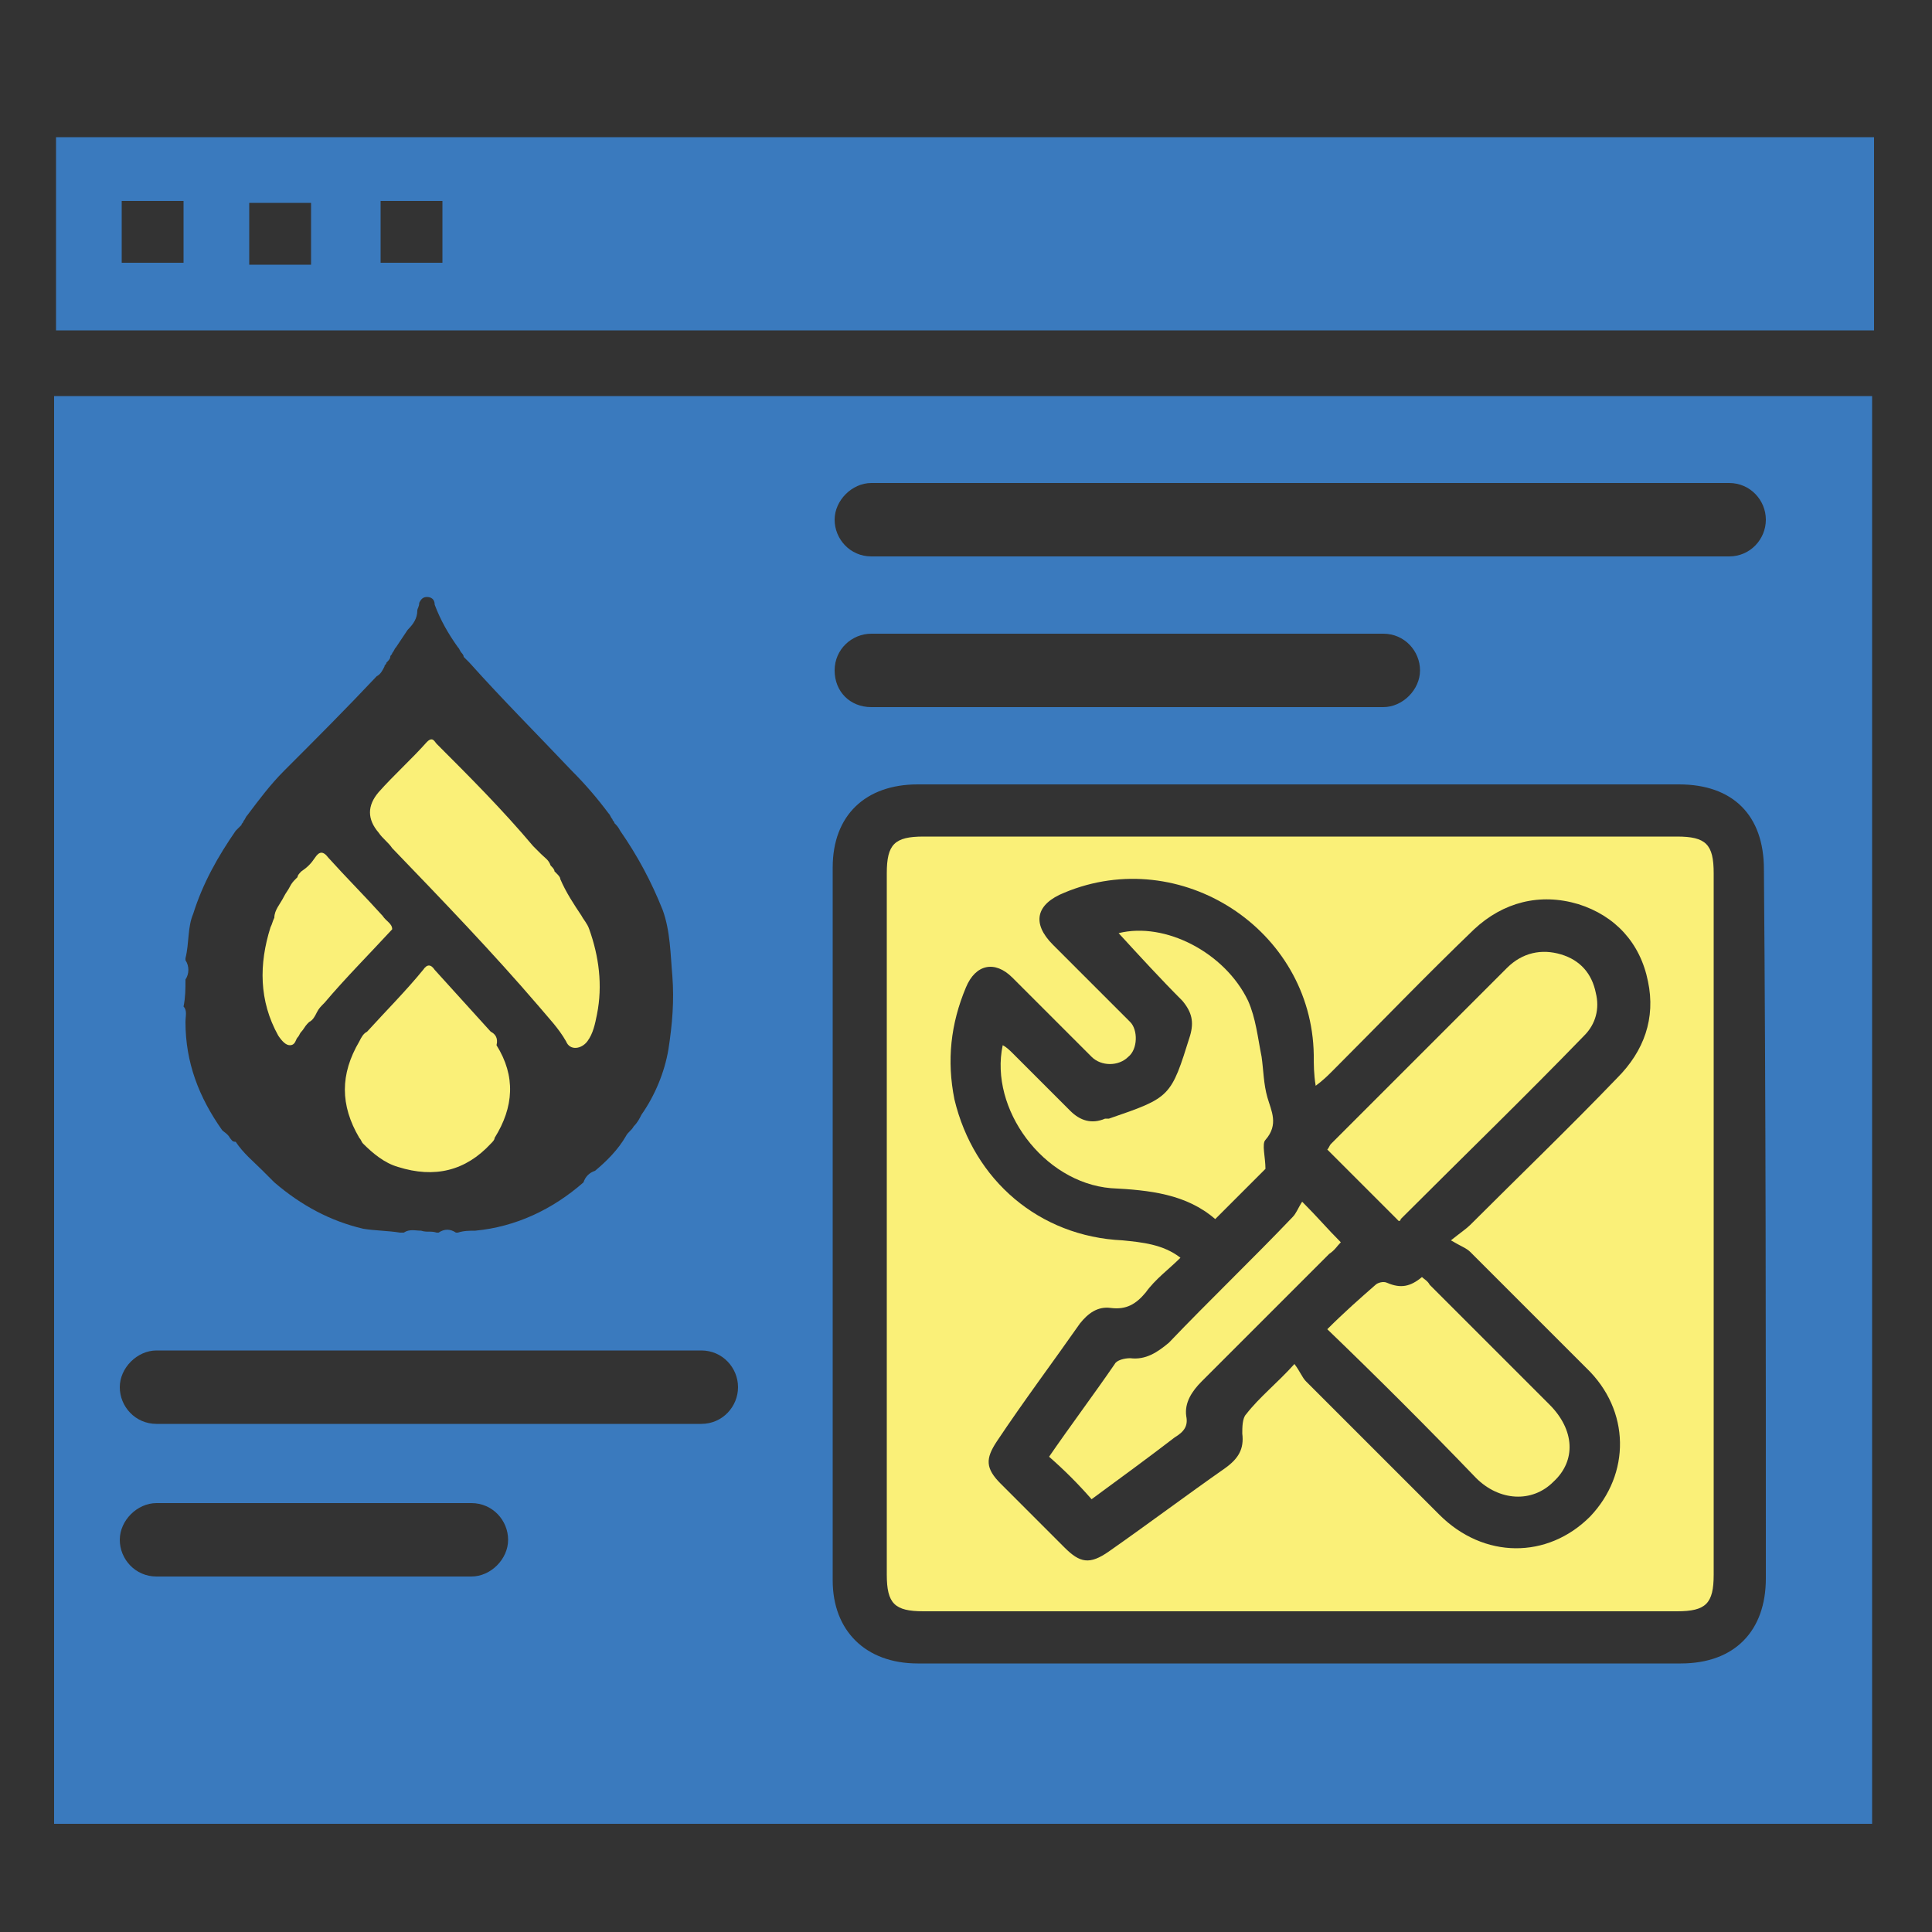 <?xml version="1.0" encoding="utf-8"?>
<!-- Generator: Adobe Illustrator 26.0.1, SVG Export Plug-In . SVG Version: 6.00 Build 0)  -->
<svg version="1.1" id="Layer_1" xmlns="http://www.w3.org/2000/svg" xmlns:xlink="http://www.w3.org/1999/xlink" x="0px" y="0px"
	 viewBox="0 0 100 100" style="enable-background:new 0 0 100 100;" xml:space="preserve">
<rect x="0" y="0" width="100" height="100" fill="#333333" stroke="none"/>
<style type="text/css">
	.st0{display:none;}
	.st1{display:inline;fill:#FAF078;}
	.st2{display:inline;}
	.st3{fill:#3A7ABE;}
	.st4{fill:#FAF078;}
	.st5{display:inline;fill:#3A7ABE;}
</style>
<g class="st0">
	<rect x="66.8" y="58.3" transform="matrix(0.672 0.741 -0.741 0.672 74.059 -29.447)" class="st1" width="6.9" height="21"/>
	<polygon class="st1" points="80.4,73.9 75.3,68.2 90.8,54.2 97,61.7 	"/>
	<g class="st2">
		<path class="st3" d="M51.2,98.4c-0.6-0.6-0.8-1.2-0.8-2.1c0-14.6,0-29.2,0-43.8c0-1.7,0.3-2.1,2.1-2.1c14.6,0,29.2,0,43.8,0
			c0.8,0,1.5,0.1,2.1,0.8c0,15.7,0,31.4,0,47.2C82.7,98.4,67,98.4,51.2,98.4z M66,93.3c1.6,0,3,0,4.5,0c0.2,0,0.6,0.3,0.7,0.5
			c0.3,0.7,0.8,1.1,1.6,1.1c0.8,0,1.3-0.4,1.7-1.1c0.1-0.2,0.5-0.5,0.8-0.5c1.2-0.1,2.4,0,3.6,0c0.5,0,0.7,0.1,1,0.6
			c0.3,0.5,0.9,0.9,1.5,1.1c0.7,0.2,1.4-0.3,1.6-1c0.2-0.5,0.5-0.6,1-0.6c1.2,0,2.4,0,3.6,0c0.5,0,0.8,0.1,0.9,0.6
			c0.2,0.7,0.9,1.2,1.6,1c0.6-0.1,1.2-0.6,1.5-1.1c0.3-0.5,0.5-0.6,1-0.6c0.3,0,0.6,0,0.8,0c1.1-0.1,1.8-0.8,1.8-1.7
			c0-1-0.7-1.7-1.8-1.8c-0.5,0-1,0-1.6,0c0-0.5,0-0.9,0-1.3c0-5.6,0-11.2,0-16.7c0-0.3,0-0.7,0-1c-0.1-1-0.9-1.5-1.8-1.4
			c-1,0.1-1.5,0.8-1.5,2.1c0,5.7,0,11.5,0,17.2c0,0.4,0,0.7,0,1.1c-1.7,0-3.4,0-5.1,0c0-0.4,0-0.7,0-1.1c0-4,0-7.9,0-11.9
			c0-0.4,0-0.8-0.1-1.2c-0.2-0.8-0.8-1.2-1.6-1.2c-0.8,0-1.4,0.5-1.6,1.3c-0.1,0.4-0.1,0.7-0.1,1.1c0,3.9,0,7.9,0,11.8
			c0,0.4,0,0.7,0,1.1c-1.8,0-3.4,0-5.1,0c0-0.4,0-0.7,0-1.1c0-4.3,0-8.7,0-13c0-0.4,0-0.9,0-1.3c-0.1-1-0.8-1.6-1.7-1.6
			c-0.9,0-1.6,0.7-1.7,1.6c0,0.3,0,0.6,0,0.8c0,4.5,0,9,0,13.5c0,0.3,0,0.7,0,1c-1.8,0-3.4,0-5.2,0c0-2.8,0-5.5,0-8.2
			c0-1.2-0.6-1.9-1.7-2c-1,0-1.7,0.8-1.7,2c0,2.4,0,4.8,0,7.2c0,0.3,0,0.7,0,1c-1.2,0-2.3,0-3.4,0c0-0.4,0-0.8,0-1.2
			c0-9.5,0-19.1,0-28.6c0-0.3,0-0.6,0-0.9c-0.1-1-0.8-1.6-1.7-1.6c-0.9,0-1.6,0.6-1.7,1.6c0,0.6,0,1.1,0,1.7c-1,0.2-1.7,0.7-1.7,1.7
			c-0.1,1.1,0.7,1.6,1.7,1.9c0,1.5,0,3,0,4.4c0,0.2-0.2,0.6-0.5,0.6c-0.8,0.3-1.2,0.8-1.2,1.6c0,0.8,0.4,1.3,1.1,1.7
			c0.2,0.1,0.5,0.5,0.5,0.8c0.1,1.2,0.1,2.5,0,3.7c0,0.3-0.3,0.7-0.5,0.8c-0.7,0.3-1.1,0.8-1.1,1.6c0,0.8,0.4,1.3,1.1,1.7
			c0.2,0.1,0.5,0.4,0.5,0.6c0,1.5,0,3,0,4.6c-1,0.2-1.7,0.7-1.7,1.7c0,0.9,0.5,1.5,1.4,1.7c0.1,0,0.3,0.3,0.3,0.5
			c0.6,2.2,1.6,3,3.9,3c0.9,0,1.9,0,2.8,0c0.2,1,0.8,1.7,1.9,1.7C65.2,94.9,65.7,94.3,66,93.3z M89.9,63.2c0.1,0.1,0.2,0.2,0.3,0.2
			c0.5,0.7,1.2,0.9,2,0.7c0.9-0.3,1.2-1,1.2-1.8c0-1,0-2.1,0-3.1c0-1-0.6-1.7-1.4-1.8c-1.3-0.1-2.6-0.1-3.9,0
			c-1.3,0.1-1.9,1.6-1.1,2.7c0.2,0.2,0.4,0.4,0.5,0.5c-2.1,2.1-4.2,4.2-6.4,6.4c-0.6-0.6-1.2-1.3-1.9-1.9c-0.7-0.7-1.3-1.3-2-2
			c-1.3-1.2-3.1-1.3-4.3-0.1c-3.3,3.4-6.6,6.8-9.8,10.3c-0.5,0.5-0.6,1.2-0.3,1.9c0.6,1.2,1.9,1.3,3,0.2c2.9-3,5.7-6,8.6-9
			c0.2-0.2,0.4-0.4,0.7-0.7c1.1,1.1,2.2,2.1,3.1,3.2c2,2.3,4,2.3,6.1,0C86,66.9,88,65.1,89.9,63.2z"/>
		<path class="st3" d="M73.3,2.6c0.9,0.6,1.2,1.3,1.1,2.4c-0.1,2.3,0,4.6,0,6.9c0,0.3,0,0.6,0,1c-21.6,0-43.2,0-64.9,0
			c0-0.3-0.1-0.6-0.1-0.9c0-2.4,0-4.7,0-7.1c0-1,0.3-1.7,1.2-2.2C31.5,2.6,52.4,2.6,73.3,2.6z M41.9,9.4c1.1,0,2.1,0,3.2,0
			c1.2,0,2-0.7,2-1.8c0-1-0.8-1.7-2.1-1.7c-2.1,0-4.1,0-6.2,0c-1.3,0-2,0.7-2,1.7c0,1.1,0.7,1.7,2,1.7C39.9,9.5,40.9,9.4,41.9,9.4z
			 M18,7.7c0-0.9-0.8-1.7-1.8-1.7c-0.9,0-1.6,0.8-1.6,1.7c0,0.9,0.8,1.7,1.7,1.7C17.3,9.4,18,8.6,18,7.7z M23.1,9.4
			c0.9,0,1.7-0.8,1.7-1.7C24.8,6.8,24,6,23.1,6c-0.9,0-1.6,0.7-1.7,1.7C21.4,8.6,22.1,9.4,23.1,9.4z M31.7,7.7
			c0-0.9-0.8-1.7-1.7-1.7c-0.9,0-1.7,0.8-1.7,1.7c0,0.9,0.8,1.7,1.7,1.7C30.9,9.4,31.7,8.7,31.7,7.7z"/>
		<path class="st4" d="M2.6,23.2c3.4,0,6.8,0,10.4,0c-0.1,1.6,0,3.2-0.3,4.7c-0.4,2.1-2.4,3.7-4.5,3.8c-2.2,0.1-4.3-1.2-5.1-3.3
			c-0.1-0.3-0.3-0.7-0.4-1C2.6,25.9,2.6,24.5,2.6,23.2z"/>
		<path class="st3" d="M6,35c4.7,0,5.5-0.3,8.6-3.2c1.8,2.1,4,3.3,6.8,3.3c2.8,0,5-1.2,6.9-3.4c1.8,2.2,4.1,3.4,6.8,3.4
			c2.8,0,5.1-1.2,6.8-3.3c3.9,4.6,10.2,4.3,13.7,0c4.7,4.5,8.5,4.5,13.7-0.1c2.2,2.7,5,3.8,8.5,3.2c0,4,0,8,0,12.1
			c-0.4,0-0.7,0-1.1,0c-8,0-16.1,0-24.1,0c-2.3,0-4,0.7-5.1,2.9c-4.1-6.1-9.8-9.5-17.1-9.7c-5.6-0.2-10.6,1.8-14.7,5.7
			c-8.2,7.8-8.4,20.9-0.5,29c4.5,4.7,10.1,6.8,16.6,6.2c6.4-0.5,11.5-3.6,15.3-9c0,4.8,0,9.5,0,14.2c-0.3,0-0.6,0-0.9,0
			c-11.5,0-23.1,0-34.6,0C8.2,86.4,6,84.3,6,81c0-15.1,0-30.2,0-45.3C6,35.5,6,35.3,6,35z"/>
		<path class="st3" d="M5,19.6c1.2-1.1,2.2-2.1,3.2-3c0.3-0.2,0.7-0.3,1.1-0.3c12.3,0,24.5,0,36.8,0c9.5,0,19,0,28.4,0
			c0.7,0,1.2,0.2,1.6,0.7c0.8,0.9,1.7,1.7,2.7,2.7C54.2,19.6,29.8,19.6,5,19.6z"/>
		<path class="st4" d="M16.3,23.2c3.5,0,6.8,0,10.2,0c0,1.4,0.1,2.8,0,4.1c-0.3,2.6-2.6,4.4-5.2,4.3c-2.6-0.1-4.7-2-4.9-4.6
			C16.2,25.8,16.3,24.5,16.3,23.2z"/>
		<path class="st4" d="M30,23.2c3.4,0,6.8,0,10.2,0c0,1.5,0.2,2.9,0,4.3c-0.4,2.6-2.7,4.3-5.3,4.2c-2.6-0.1-4.6-2.1-4.8-4.7
			C29.9,25.7,30,24.5,30,23.2z"/>
		<path class="st4" d="M43.7,23.2c3.4,0,6.7,0,10.2,0c0,1.8,0.4,3.7-0.4,5.5c-0.9,2.1-3.1,3.3-5.5,2.9c-2.2-0.3-4-2.1-4.2-4.4
			C43.6,25.9,43.7,24.6,43.7,23.2z"/>
		<path class="st4" d="M71.1,23.2c3.5,0,6.8,0,10.3,0c-0.1,1.6,0,3.1-0.3,4.6c-0.5,2.6-3,4.2-5.6,3.9c-2.5-0.3-4.3-2.4-4.4-5
			C71,25.5,71.1,24.4,71.1,23.2z"/>
		<path class="st4" d="M67.5,23.2c0,1.5,0.2,2.9,0,4.3c-0.4,2.6-2.9,4.3-5.4,4.1c-2.5-0.2-4.5-2.2-4.6-4.9c-0.1-1.1,0-2.3,0-3.5
			C60.8,23.2,64.1,23.2,67.5,23.2z"/>
	</g>
	<g class="st2">
		<path class="st4" d="M27.8,60.7C27,59.8,26.1,59,25.3,58c-0.3-0.3-0.4-0.3-0.7,0c-0.2,0.2-0.4,0.4-0.6,0.6
			c-0.1,0.1-0.2,0.2-0.2,0.3c0,0-0.1,0.1-0.1,0.1c-0.1,0.1-0.2,0.2-0.3,0.4c-0.1,0.1-0.2,0.3-0.3,0.4c-0.2,0.3-0.4,0.6-0.4,1
			c-0.1,0.2-0.1,0.3-0.2,0.5C22,63,22,64.7,23,66.3c0.1,0.2,0.3,0.4,0.6,0.5c0.3,0,0.3-0.2,0.4-0.4c0.1-0.1,0.1-0.2,0.2-0.2
			c0.1-0.1,0.2-0.2,0.3-0.4c0,0,0.1-0.1,0.1-0.1c0.1-0.1,0.3-0.2,0.3-0.4c0.1-0.1,0.2-0.3,0.3-0.4c1-1.2,2.1-2.3,3.1-3.4
			C28.3,61.1,28,60.9,27.8,60.7z"/>
		<path class="st4" d="M37,60.7c-0.3-0.6-0.7-1.1-1-1.7c0-0.1-0.1-0.2-0.2-0.3c0,0-0.1-0.1-0.1-0.1c0-0.1-0.1-0.2-0.2-0.3
			c-0.1-0.2-0.2-0.4-0.4-0.5c-0.1-0.1-0.2-0.3-0.4-0.4c-1.4-1.7-2.9-3.2-4.4-4.7c-0.1-0.1-0.2-0.4-0.5-0.1c-0.7,0.8-1.5,1.5-2.3,2.3
			c-0.5,0.6-0.5,1.2,0,1.8c0.2,0.3,0.4,0.5,0.7,0.7c2.3,2.4,4.6,4.8,6.8,7.3c0.4,0.5,0.9,1,1.2,1.6c0.2,0.4,0.7,0.4,1,0
			c0.3-0.4,0.4-0.8,0.4-1.2c0.3-1.3,0.1-2.7-0.4-3.9C37.2,61.1,37.1,60.9,37,60.7z"/>
		<path class="st4" d="M32.8,66c-0.9-1-1.7-1.9-2.6-2.9c-0.2-0.2-0.3-0.2-0.5,0c-0.8,1-1.7,1.9-2.6,2.9c-0.1,0.1-0.3,0.2-0.3,0.4
			c-0.9,1.5-0.9,3,0,4.5c0,0.1,0.1,0.2,0.2,0.3c0.5,0.5,1,0.9,1.6,1.1c1.7,0.6,3.1,0.1,4.3-1.1c0.1-0.1,0.2-0.2,0.2-0.3
			c0.9-1.4,0.9-2.8,0.1-4.3C33.1,66.4,33,66.2,32.8,66z"/>
		<path class="st4" d="M30,43.7c-9.4,0-17.1,7.6-17.1,17.1c0,9.5,7.6,17.1,17.1,17.1c9.4,0,17.1-7.6,17.1-17.1
			C47.1,51.4,39.4,43.6,30,43.7z M41,66.9c-0.2,1.1-0.7,2.1-1.2,3.1c-0.1,0.2-0.2,0.4-0.4,0.6c-0.1,0.1-0.2,0.3-0.3,0.4
			c-0.4,0.6-0.9,1.1-1.4,1.6c-0.2,0.1-0.4,0.3-0.6,0.5c-1.5,1.2-3.1,2.1-5,2.2c-0.3,0-0.5,0-0.8,0.1c0,0-0.1,0-0.1,0
			c-0.3-0.1-0.5-0.1-0.8,0c0,0-0.1,0-0.1,0c-0.2-0.1-0.5,0-0.7-0.1c-0.3,0-0.6-0.1-0.8,0.1c-0.1,0-0.1,0-0.2,0
			c-0.5-0.1-1.1-0.1-1.7-0.2c-1.5-0.4-2.9-1.1-4.1-2.1c-0.2-0.2-0.3-0.4-0.6-0.5c-0.4-0.4-0.9-0.8-1.2-1.3c-0.1-0.1-0.1-0.2-0.2-0.3
			c-0.1-0.2-0.2-0.2-0.3-0.4c-1-1.5-1.7-3.1-1.7-4.9c0-0.3,0.1-0.5-0.1-0.8c0-0.4,0-0.8,0-1.2c0.2-0.3,0.2-0.6,0-0.9
			c0,0,0-0.1,0-0.1c0.2-0.7,0.1-1.4,0.3-2.1c0.4-1.4,1.1-2.7,2-3.8c0.1-0.1,0.2-0.2,0.2-0.3c0,0,0.1-0.1,0.1-0.2
			c0.1-0.1,0.1-0.2,0.2-0.3c0.5-0.7,1.1-1.4,1.7-2c1.4-1.4,2.8-2.9,4.2-4.4c0.1-0.1,0.3-0.2,0.4-0.4c0-0.1,0.1-0.1,0.1-0.2
			c0.1-0.1,0.1-0.2,0.2-0.2c0-0.1,0.1-0.1,0.1-0.2c0.1-0.1,0.1-0.2,0.2-0.3c0.2-0.3,0.3-0.5,0.5-0.8c0.3-0.2,0.4-0.5,0.4-0.9
			c0-0.1,0.1-0.2,0.1-0.3c0.1-0.2,0.2-0.3,0.3-0.3c0.2,0,0.3,0.1,0.4,0.3c0.2,0.7,0.6,1.3,1,2c0.1,0.1,0.1,0.2,0.2,0.3
			c0,0,0.1,0.1,0.1,0.1c0.1,0.1,0.2,0.2,0.2,0.3c1.5,1.7,3.1,3.3,4.7,5c0.6,0.6,1.2,1.3,1.7,2c0.1,0.1,0.1,0.2,0.2,0.3
			c0,0,0.1,0.1,0.1,0.2c0.1,0.1,0.2,0.2,0.2,0.3c0.8,1.1,1.5,2.3,1.9,3.7c0.4,1,0.4,2,0.4,3.1C41.2,64.6,41.2,65.8,41,66.9z"/>
	</g>
</g>
<g class="st0">
	<g class="st2">
		<path class="st4" d="M29.2,33.9c-5.3,0-10.5,0-15.8,0c0-9.5,0-19,0-28.6c5.2,0,10.5,0,15.8,0C29.2,14.8,29.2,24.3,29.2,33.9z
			 M16.6,18c3.2,0,6.3,0,9.4,0c0-1.1,0-2.1,0-3.1c-3.2,0-6.3,0-9.4,0C16.6,15.9,16.6,16.9,16.6,18z M16.6,21.3c0,1.1,0,2.1,0,3.1
			c3.2,0,6.3,0,9.4,0c0-1.1,0-2.1,0-3.1C22.9,21.3,19.7,21.3,16.6,21.3z M26.1,27.7c-3.2,0-6.3,0-9.4,0c0,1.1,0,2.1,0,3.1
			c3.2,0,6.3,0,9.4,0C26.1,29.7,26.1,28.7,26.1,27.7z M26.1,8.5c-3.2,0-6.3,0-9.4,0c0,1.1,0,2.1,0,3.1c3.2,0,6.3,0,9.4,0
			C26.1,10.6,26.1,9.6,26.1,8.5z"/>
		<path class="st4" d="M70.8,5.3c5.3,0,10.5,0,15.8,0c0,9.5,0,19,0,28.6c-5.2,0-10.5,0-15.8,0C70.8,24.4,70.8,14.9,70.8,5.3z
			 M74,8.5c0,1.1,0,2.1,0,3.1c3.2,0,6.3,0,9.4,0c0-1.1,0-2.1,0-3.1C80.3,8.5,77.2,8.5,74,8.5z M73.9,17.9c3.2,0,6.3,0,9.5,0
			c0-1,0-2,0-3c-3.2,0-6.3,0-9.5,0C73.9,15.9,73.9,16.9,73.9,17.9z M83.4,24.4c0-1.1,0-2.1,0-3.1c-3.2,0-6.3,0-9.4,0
			c0,1.1,0,2.1,0,3.1C77.2,24.4,80.3,24.4,83.4,24.4z M73.9,30.7c3.2,0,6.3,0,9.5,0c0-1,0-2,0-3c-3.2,0-6.3,0-9.5,0
			C73.9,28.7,73.9,29.7,73.9,30.7z"/>
		<path class="st3" d="M79,59.5c-7.2-0.1-12.4-0.4-17.4-2.1c-0.9-0.3-1.9-0.8-2.7-1.3c-1.3-0.9-1.4-2.2,0-2.9
			c1.5-0.8,3.1-1.5,4.8-1.9c5.7-1.4,11.5-1.6,17.3-1.3c3.7,0.2,7.4,0.6,10.9,1.7c1.2,0.4,2.3,0.9,3.3,1.5c1.4,0.9,1.3,2,0,3
			c-1.9,1.4-4.2,1.9-6.4,2.3C84.9,59,81,59.3,79,59.5z"/>
		<path class="st3" d="M22.3,59.5c-4.7-0.1-9.8-0.4-14.8-2c-0.7-0.2-1.4-0.5-2-0.9c-0.8-0.4-1.7-0.9-1.7-1.9c0-1.1,0.8-1.6,1.6-1.9
			c1.3-0.6,2.7-1.1,4.1-1.5c5.7-1.4,11.5-1.6,17.3-1.3c3.7,0.2,7.3,0.6,10.8,1.6c0.7,0.2,1.5,0.5,2.1,0.8c1,0.5,2.2,0.9,2.2,2.2
			c0,1.3-1.2,1.8-2.2,2.2c-1.4,0.6-2.8,1-4.2,1.4C31.4,59.2,27.1,59.5,22.3,59.5z"/>
		<path class="st3" d="M74,62.7c2.1,0,4.1,0,6.2,0c0,11.6,0,23.2,0,35c-2,0-4.1,0-6.2,0c0-0.3-0.1-0.5-0.1-0.8c0-3.8,0-7.5,0-11.3
			c0-0.6,0.1-0.9,0.6-1.2c3.5-1.9,3.4-6.4,0-8.3c-0.3-0.2-0.6-0.6-0.6-0.9c0-4.1,0-8.1,0-12.2C73.9,62.9,74,62.8,74,62.7z"/>
		<path class="st3" d="M35.7,81.8c0-1.2,0-2.1,0-3.2c9.5,0,19.1,0,28.6,0c0-1.3,0-2.4,0-3.6c0-1.2,0.6-1.5,1.6-0.9
			c2.4,1.6,4.8,3.1,7.1,4.7c1.2,0.8,1.2,1.8,0,2.6c-2.3,1.6-4.7,3.1-7,4.7c-0.3,0.2-0.9,0.3-1.1,0.2c-0.3-0.2-0.5-0.7-0.5-1.1
			c-0.1-1.1,0-2.2,0-3.5C54.8,81.8,45.3,81.8,35.7,81.8z"/>
		<path class="st3" d="M42,58.9c0,5.6,0,11,0,16.4c-2.8,0-5.5,0-8.4,0c0-0.3,0-0.4,0.1-0.5c0.7-1.7,0.7-1.7-0.6-3
			c-1.1-1.1-2.2-2.1-3.2-3.3c-0.4-0.4-0.6-1-0.6-1.5c-0.1-1.5,0-3,0-4.6C33.7,61.7,38,61,42,58.9z"/>
		<path class="st3" d="M58.1,58.9c4,2,8.2,2.8,12.6,3.4c0,3.7,0,7.3,0,11.2c-0.9-0.6-1.7-1.1-2.5-1.7c-1.5-1.1-3-1.6-4.7-0.7
			c-1.5,0.7-2.1,2-2.3,4.3c-1,0-2,0-3.1,0C58.1,69.9,58.1,64.4,58.1,58.9z"/>
		<path class="st3" d="M19.8,91.4c0-1.7,0-3.3,0-4.9c2.4,0.5,4.4-0.1,6.1-1.8c1.3-1.3,1.9-2.9,1.8-4.8c-0.2-3.3-3.2-6.7-7.9-5.9
			c0-1.6,0-3.2,0-4.9c1.1,0,2.2,0,3.3,0c0.2,0,0.5,0.5,0.6,0.8c0.7,1.7,1.6,2.2,3.3,1.3c0.6-0.3,1-0.2,1.4,0.3
			c0.3,0.4,0.7,0.8,1.1,1.1c1,0.8,1.3,1.6,0.6,2.7c-0.5,0.7,0.2,2.1,1.1,2.4c1.1,0.3,1.5,0.8,1.3,2c-0.1,0.3-0.1,0.7,0,1
			c0.2,1.2-0.1,2-1.5,2.3c-1,0.2-1.4,1.7-0.9,2.5c0.6,0.9,0.5,1.6-0.4,2.2c-0.3,0.2-0.5,0.4-0.7,0.7c-0.7,1-1.5,1.3-2.7,0.6
			c-0.7-0.4-2.2,0.2-2.3,1c-0.3,1.3-1,1.6-2.2,1.4C21.1,91.3,20.5,91.4,19.8,91.4z"/>
		<path class="st3" d="M33.5,85.1c2.9-0.3,5.7-0.1,8.5-0.2c0,2.7,0,5.3,0,7.9c0,0.4-0.6,1-1,1.2c-2.2,0.9-4.5,1.7-6.8,2.4
			c-1.5,0.5-3.2,0.6-4.9,0.9c0-1.6,0-3.1,0-4.6c0-0.3,0.3-0.6,0.5-0.8c1.3-1.3,2.6-2.7,3.9-3.9c0.6-0.6,0.8-1,0.3-1.8
			C33.9,86,33.8,85.7,33.5,85.1z"/>
		<path class="st3" d="M58,85c1.1,0,2.1,0,3.1,0c0,0.3,0.1,0.5,0.1,0.8c0.1,3.2,3.4,5,6.2,3.4c1.1-0.7,2.1-1.4,3.3-2.2
			c0,3.5,0,6.9,0,10.4c-3.9-0.5-7.6-1.3-11.1-3c-1.1-0.6-1.7-1.3-1.6-2.6C58.1,89.5,58,87.3,58,85z"/>
		<path class="st3" d="M96.2,87.6c0,1.8,0.1,3.4,0,5c0,0.5-0.4,1.2-0.9,1.4c-1.7,0.8-3.4,1.6-5.1,2.1c-2.1,0.6-4.4,1-6.7,1.5
			c0-2.3,0-4.3,0-6.5C87.9,90.4,92.2,89.6,96.2,87.6z"/>
		<path class="st3" d="M83.5,78.3c0-2.3,0-4.3,0-6.5c4.3-0.6,8.6-1.4,12.7-3.4c0,1.8,0.1,3.5-0.1,5.2c0,0.5-0.6,1.1-1.1,1.3
			c-1.6,0.8-3.3,1.5-5,2C88,77.5,85.8,77.9,83.5,78.3z"/>
		<path class="st3" d="M83.5,87.9c0-2.3,0-4.3,0-6.5c4.3-0.6,8.6-1.4,12.7-3.4c0,1.9,0.1,3.6-0.1,5.3c0,0.4-0.6,1-1.1,1.2
			c-1.6,0.7-3.3,1.5-5,2C88,87.1,85.8,87.4,83.5,87.9z"/>
		<path class="st3" d="M16.5,71.9c0,2.1,0,4.2,0,6.3c-4-0.5-7.9-1.2-11.4-3.2c-0.9-0.5-1.4-1.1-1.3-2.2c0.1-1.4,0-2.8,0-4.4
			C7.9,70.5,12.1,71.2,16.5,71.9z"/>
		<path class="st3" d="M3.8,78c4.1,2,8.3,2.8,12.7,3.4c0,2.1,0,4.2,0,6.3c-3.9-0.5-7.7-1.2-11.3-3.1c-1.1-0.5-1.6-1.3-1.5-2.5
			C3.9,80.9,3.8,79.5,3.8,78z"/>
		<path class="st3" d="M16.5,97.4c-4-0.6-7.8-1.3-11.4-3.1c-1-0.5-1.4-1.2-1.4-2.4c0.1-1.4,0-2.8,0-4.3c4.1,2,8.4,2.8,12.7,3.4
			C16.5,93.1,16.5,95.2,16.5,97.4z"/>
		<path class="st3" d="M3.8,58.9c4.1,2.1,8.4,2.8,12.7,3.4c0,2.1,0,4.2,0,6.3c-3.9-0.5-7.7-1.2-11.2-3c-1.1-0.5-1.7-1.2-1.6-2.6
			C3.9,61.7,3.8,60.4,3.8,58.9z"/>
		<path class="st3" d="M83.5,68.8c0-2.3,0-4.3,0-6.5c4.4-0.6,8.6-1.4,12.7-3.4c0,1.8,0.1,3.5-0.1,5.2c0,0.5-0.6,1.1-1.1,1.3
			c-1.6,0.8-3.2,1.5-5,2C88,67.9,85.8,68.3,83.5,68.8z"/>
		<path class="st3" d="M22.9,37.2c0,3.2,0,6.3,0,9.5c-1,0-2,0-3.1,0c0-3.1,0-6.3,0-9.5C20.8,37.2,21.8,37.2,22.9,37.2z"/>
		<path class="st3" d="M77.2,46.7c0-3.3,0-6.4,0-9.5c1,0,2,0,3.1,0c0,3.1,0,6.3,0,9.5C79.2,46.7,78.2,46.7,77.2,46.7z"/>
		<path class="st3" d="M26,66.3c-0.4-0.1-0.9-0.4-1.4-0.4c-1.6-0.1-3.2,0-4.8,0c0-1.1,0-2.1,0-3.2c2.1,0,4.1,0,6.2,0
			C26,63.9,26,65.3,26,66.3z"/>
		<path class="st3" d="M19.8,97.6c0-1.1,0-2,0-3.1c1.1,0,2.2,0.1,3.3,0c1-0.1,2.3,0.6,3-0.8c0,1.4,0,2.6,0,3.9
			C24,97.6,21.9,97.6,19.8,97.6z"/>
		<path class="st4" d="M67.5,21.2c-2.1,0-4.1,0-6.2,0c0-1,0-2,0-3.1c2.1,0,4.1,0,6.2,0C67.5,19.1,67.5,20.1,67.5,21.2z"/>
		<path class="st4" d="M38.8,18.1c0,1.1,0,2,0,3.1c-2.1,0-4.1,0-6.3,0c0-1,0-2,0-3.1C34.6,18.1,36.7,18.1,38.8,18.1z"/>
	</g>
	<g class="st2">
		<path class="st4" d="M61.9,20.9c-0.1-1.1-0.1-2.2-0.4-3.2c-0.5-1.4-1.2-2.7-2-3.9c-0.1-0.1-0.2-0.2-0.3-0.3c0-0.1-0.1-0.1-0.1-0.2
			c-0.1-0.1-0.1-0.2-0.2-0.3c-0.5-0.8-1.1-1.5-1.8-2.1c-1.7-1.7-3.4-3.4-5-5.3c-0.1-0.1-0.2-0.2-0.2-0.3c0-0.1-0.1-0.1-0.1-0.1
			c-0.1-0.1-0.1-0.2-0.2-0.3c-0.4-0.7-0.8-1.3-1.1-2.1c-0.1-0.2-0.2-0.3-0.4-0.3c-0.2,0-0.3,0.1-0.4,0.3c0,0.1-0.1,0.2-0.1,0.3
			c0,0.4-0.1,0.7-0.5,1c-0.2,0.3-0.4,0.6-0.6,0.8c-0.1,0.1-0.1,0.2-0.2,0.3c0,0.1-0.1,0.1-0.1,0.2C48.1,5.4,48,5.4,48,5.5
			c0,0.1-0.1,0.1-0.1,0.2c-0.1,0.2-0.2,0.3-0.4,0.4c-1.5,1.6-3,3.1-4.5,4.6c-0.7,0.7-1.3,1.4-1.8,2.2C41,13,41,13.1,40.9,13.2
			c0,0.1-0.1,0.1-0.1,0.2c-0.1,0.1-0.2,0.2-0.3,0.3c-0.9,1.3-1.6,2.6-2.1,4.1c-0.2,0.7-0.2,1.5-0.3,2.2c0,0,0,0.1,0,0.1
			c0.2,0.3,0.2,0.6,0,0.9c0,0.4,0,0.8,0,1.2c0.2,0.3,0.1,0.5,0.1,0.8c0,2,0.7,3.7,1.8,5.3c0.1,0.1,0.3,0.2,0.4,0.4
			c0.1,0.1,0.1,0.2,0.2,0.4c0.3,0.6,0.9,1,1.3,1.4c0.3,0.1,0.4,0.3,0.6,0.5c1.3,1.1,2.7,1.8,4.3,2.2c0.6,0.1,1.2,0.1,1.8,0.2
			c0.1,0,0.1,0,0.2,0c0.3-0.2,0.6-0.1,0.9-0.1c0.3,0,0.5-0.1,0.8,0.1c0,0,0.1,0,0.1,0c0.3-0.2,0.6-0.2,0.8,0c0,0,0.1,0,0.1,0
			c0.3-0.1,0.6-0.1,0.9-0.1c2-0.2,3.8-1.1,5.3-2.4c0.2-0.2,0.4-0.4,0.6-0.5c0.6-0.5,1.1-1,1.5-1.7c0.1-0.2,0.2-0.3,0.4-0.5
			c0.2-0.2,0.3-0.4,0.4-0.6c0.6-1,1.1-2.1,1.3-3.3C62,23.3,62,22.1,61.9,20.9z M44.4,22.7c-0.1,0.2-0.2,0.3-0.3,0.4
			c0,0-0.1,0.1-0.1,0.1c-0.1,0.2-0.1,0.3-0.3,0.4c-0.1,0.1-0.1,0.2-0.2,0.2c-0.1,0.2-0.1,0.5-0.4,0.4c-0.3,0-0.5-0.2-0.6-0.5
			c-1-1.7-1-3.5-0.4-5.3c0.1-0.2,0.1-0.3,0.2-0.5c0-0.4,0.3-0.7,0.5-1c0.1-0.2,0.2-0.3,0.3-0.5c0.1-0.2,0.2-0.3,0.3-0.4
			c0,0,0.1-0.1,0.1-0.1c0.1-0.1,0.1-0.2,0.2-0.3c0.2-0.2,0.4-0.4,0.6-0.7c0.2-0.3,0.4-0.3,0.7,0c0.9,1,1.8,1.9,2.7,2.9
			c0.2,0.2,0.5,0.3,0.4,0.7c-1.1,1.2-2.3,2.3-3.3,3.6C44.6,22.4,44.5,22.5,44.4,22.7z M53.4,28.7c-0.1,0.1-0.1,0.2-0.2,0.3
			c-1.3,1.3-2.8,1.8-4.6,1.2c-0.7-0.2-1.2-0.7-1.7-1.2c-0.1-0.1-0.2-0.2-0.2-0.3c-1-1.6-0.9-3.2,0-4.8c0.1-0.2,0.2-0.3,0.3-0.4
			c0.9-1,1.8-2,2.7-3c0.2-0.3,0.3-0.3,0.6,0c0.9,1,1.8,2,2.7,3c0.2,0.2,0.4,0.4,0.5,0.6C54.4,25.7,54.3,27.2,53.4,28.7z M58.2,22.7
			c-0.1,0.5-0.2,0.9-0.5,1.3c-0.3,0.4-0.9,0.4-1.1,0c-0.3-0.7-0.8-1.2-1.3-1.7c-2.4-2.7-4.8-5.2-7.2-7.8c-0.2-0.3-0.5-0.5-0.7-0.8
			c-0.5-0.7-0.6-1.3,0-2c0.8-0.8,1.6-1.6,2.4-2.4c0.3-0.3,0.4,0,0.5,0.1c1.7,1.6,3.2,3.3,4.7,5c0.1,0.1,0.3,0.3,0.4,0.4
			c0.2,0.2,0.4,0.3,0.4,0.5c0.1,0.1,0.2,0.2,0.2,0.3c0,0,0.1,0.1,0.1,0.1c0.1,0.1,0.2,0.2,0.2,0.3c0.4,0.6,0.7,1.2,1.1,1.8
			c0.2,0.2,0.3,0.4,0.3,0.6C58.2,19.9,58.4,21.3,58.2,22.7z"/>
	</g>
</g>
<g class="st0">
	<path class="st5" d="M2.8,83.1c31.4,0,62.8,0,94.1,0c0,1.3,0,2.6,0,3.9c0,0.1-0.1,0.1-0.1,0.2c-1.3,4.7-4.2,7-9.1,7
		c-25.3,0-50.6,0-75.9,0c-0.3,0-0.7,0-1,0c-3.6-0.1-6.7-2.5-7.7-5.9C3.1,87.8,3,87.4,2.8,87C2.8,85.7,2.8,84.4,2.8,83.1z"/>
	<path class="st1" d="M97,27.9c-9,0-17.9,0-26.9,0c-0.5,0-1.1,0.1-1.6,0.4c-3.1,1.5-6.2,3.1-9.4,4.7c-0.3,0.1-0.5,0.2-0.9,0.4
		c0-9.2,0-18.3,0-27.5c12.9,0,25.8,0,38.7,0C97,13.2,97,20.6,97,27.9z M69.1,19.6c0-1.9,0-3.7,0-5.4c-1.8,0-3.6,0-5.4,0
		c0,1.8,0,3.6,0,5.4C65.6,19.6,67.3,19.6,69.1,19.6z M80.2,14.2c-1.9,0-3.7,0-5.4,0c0,1.8,0,3.6,0,5.4c1.9,0,3.6,0,5.4,0
		C80.2,17.8,80.2,16,80.2,14.2z M85.8,19.6c1.9,0,3.7,0,5.4,0c0-1.8,0-3.6,0-5.4c-1.9,0-3.6,0-5.4,0C85.8,16,85.8,17.8,85.8,19.6z"
		/>
	<path class="st1" d="M52.7,77.5c-9.2,0-18.3,0-27.5,0c-0.4-3.7,0.1-7.1,3.4-9.4c1.3-1,2.9-1.5,4.5-1.5c3.9,0,7.7-0.1,11.6,0
		c4.3,0.1,7.8,3.6,8,7.9C52.7,75.5,52.7,76.5,52.7,77.5z"/>
	<path class="st1" d="M38.9,39c4.6,0,8.3,3.7,8.3,8.3c0,4.5-3.7,8.2-8.3,8.2c-4.6,0-8.3-3.7-8.3-8.3C30.6,42.7,34.3,39,38.9,39z"/>
</g>
<g class="st0">
	<path class="st1" d="M72,56.6c-0.8-0.9-1.7-1.8-2.4-2.7c-0.3-0.3-0.4-0.3-0.6,0c-0.2,0.2-0.4,0.4-0.6,0.6c-0.1,0.1-0.2,0.2-0.2,0.3
		c0,0-0.1,0.1-0.1,0.1c-0.1,0.1-0.2,0.2-0.3,0.3c-0.1,0.1-0.2,0.3-0.3,0.4c-0.2,0.3-0.4,0.6-0.4,0.9c0,0.2-0.1,0.3-0.1,0.5
		c-0.6,1.7-0.6,3.3,0.3,4.9c0.1,0.2,0.3,0.4,0.6,0.5c0.2,0,0.3-0.2,0.4-0.4c0.1-0.1,0.1-0.2,0.2-0.2c0.1-0.1,0.2-0.2,0.3-0.4
		c0,0,0.1-0.1,0.1-0.1c0.1-0.1,0.2-0.2,0.3-0.4c0.1-0.1,0.2-0.3,0.3-0.4c1-1.2,2-2.2,3.1-3.3C72.5,56.9,72.2,56.8,72,56.6z"/>
	<path class="st1" d="M81,56.6c-0.3-0.5-0.7-1.1-1-1.6c0-0.1-0.1-0.2-0.2-0.3c0,0-0.1-0.1-0.1-0.1c0-0.1-0.1-0.2-0.2-0.3
		c-0.1-0.2-0.2-0.3-0.4-0.5c-0.1-0.1-0.2-0.3-0.4-0.4c-1.4-1.6-2.8-3.2-4.4-4.6c-0.1-0.1-0.2-0.4-0.4-0.1c-0.7,0.8-1.5,1.5-2.2,2.3
		c-0.5,0.6-0.5,1.2,0,1.8c0.2,0.2,0.4,0.5,0.6,0.7c2.2,2.4,4.5,4.8,6.7,7.2c0.4,0.5,0.9,0.9,1.2,1.6c0.2,0.4,0.7,0.4,1,0
		c0.2-0.4,0.3-0.8,0.4-1.2c0.3-1.3,0.1-2.6-0.4-3.9C81.3,57,81.1,56.8,81,56.6z"/>
	<path class="st1" d="M76.9,61.8c-0.8-0.9-1.7-1.9-2.5-2.8c-0.2-0.2-0.3-0.2-0.5,0c-0.8,0.9-1.7,1.9-2.5,2.8
		c-0.1,0.1-0.3,0.2-0.3,0.4c-0.9,1.5-0.9,2.9,0,4.4c0,0.1,0.1,0.2,0.2,0.3c0.5,0.4,0.9,0.9,1.6,1.1c1.6,0.6,3,0.1,4.2-1.1
		c0.1-0.1,0.2-0.2,0.2-0.3c0.8-1.4,0.9-2.8,0.1-4.2C77.2,62.1,77.1,62,76.9,61.8z"/>
	<path class="st5" d="M90.8,33.5c-6.6,0-13.2,0-19.8,0c-0.4,0-0.8,0.2-1.2,0.3c-5.4,2.7-10.8,5.4-16.2,8.1c-0.3,0.1-0.6,0.3-1,0.5
		c0-6.7,0-13.3,0-19.9c-14.8,0-29.5,0-44.2,0c0,18.4,0,36.7,0,55.1c3.7,0,7.4,0,11.1,0c0-1,0-1.9,0-2.9c0-2.6,0.7-5,2.1-7.1
		c2.7-4.2,6.6-6.4,11.7-6.5c1.2,0,2.4,0,3.6,0c-7.2-1.2-12.2-7.4-11.9-14.6c0.3-6.8,6.1-12.6,12.9-13c7.1-0.3,13.3,4.6,14.4,11.4
		c0.6,3.8-0.2,7.4-2.5,10.5c-2.3,3.1-5.4,4.9-9.2,5.6c1.4,0.1,2.7,0,4.1,0.1c6.6,0.1,12.4,5.2,13.2,11.8c0.2,1.5,0.2,3.1,0.3,4.7
		c11,0,21.9,0,32.9,0c0-14.7,0-29.4,0-44.1C91,33.5,90.9,33.5,90.8,33.5z M85,62.7c-0.2,1.1-0.7,2.1-1.2,3c-0.1,0.2-0.2,0.4-0.4,0.6
		c-0.1,0.1-0.2,0.3-0.3,0.4c-0.4,0.6-0.9,1.1-1.4,1.6c-0.2,0.1-0.4,0.3-0.6,0.5c-1.4,1.2-3,2-4.9,2.2c-0.3,0-0.5,0-0.8,0.1
		c0,0-0.1,0-0.1,0c-0.3-0.1-0.5-0.1-0.8,0c0,0-0.1,0-0.1,0c-0.2-0.1-0.5,0-0.7-0.1c-0.3,0-0.6-0.1-0.8,0.1c-0.1,0-0.1,0-0.2,0
		c-0.5-0.1-1.1-0.1-1.6-0.2c-1.5-0.4-2.8-1-4-2.1c-0.2-0.2-0.3-0.4-0.6-0.5c-0.4-0.4-0.9-0.8-1.2-1.3c-0.1-0.1-0.1-0.2-0.2-0.3
		c-0.1-0.1-0.2-0.2-0.3-0.4c-1-1.5-1.6-3.1-1.6-4.9c0-0.2,0.1-0.5,0-0.7c0-0.4,0-0.8,0-1.2c0.2-0.3,0.2-0.6,0-0.9c0,0,0-0.1,0-0.1
		c0.2-0.7,0.1-1.4,0.3-2c0.4-1.4,1.1-2.6,1.9-3.8c0.1-0.1,0.2-0.2,0.2-0.3c0,0,0.1-0.1,0.1-0.1c0.1-0.1,0.1-0.2,0.2-0.3
		c0.5-0.7,1.1-1.4,1.7-2c1.4-1.4,2.8-2.8,4.2-4.3c0.1-0.1,0.3-0.2,0.4-0.4c0-0.1,0.1-0.1,0.1-0.2c0.1-0.1,0.1-0.2,0.2-0.2
		c0,0,0.1-0.1,0.1-0.2c0.1-0.1,0.1-0.2,0.2-0.3c0.2-0.3,0.3-0.5,0.5-0.8c0.3-0.2,0.4-0.5,0.4-0.9c0-0.1,0.1-0.2,0.1-0.3
		c0.1-0.2,0.2-0.3,0.3-0.3c0.2,0,0.3,0.1,0.4,0.3c0.2,0.7,0.6,1.3,1,1.9c0.1,0.1,0.1,0.2,0.2,0.3c0,0,0.1,0.1,0.1,0.1
		c0.1,0.1,0.2,0.2,0.2,0.3c1.5,1.7,3.1,3.3,4.7,4.9c0.6,0.6,1.2,1.3,1.7,2c0.1,0.1,0.1,0.2,0.2,0.3c0,0,0.1,0.1,0.1,0.1
		c0.1,0.1,0.2,0.2,0.2,0.3c0.8,1.1,1.4,2.3,1.9,3.6c0.3,1,0.4,2,0.4,3C85.2,60.4,85.2,61.6,85,62.7z"/>
</g>
<g>
	<g>
		<path class="st4" d="M25.4,53.4c-1-1.1-1.9-2.1-2.9-3.2c-0.2-0.3-0.4-0.3-0.6,0c-0.9,1.1-1.9,2.1-2.9,3.2
			c-0.2,0.1-0.3,0.3-0.4,0.5c-1,1.7-1,3.3,0,5c0.1,0.1,0.1,0.2,0.2,0.3c0.5,0.5,1.1,1,1.8,1.2c1.9,0.6,3.5,0.2,4.8-1.2
			c0.1-0.1,0.2-0.2,0.2-0.3c1-1.6,1.1-3.2,0.1-4.8C25.8,53.7,25.6,53.5,25.4,53.4z"/>
		<path class="st4" d="M19.8,47.4c-0.9-1-1.9-2-2.8-3c-0.3-0.4-0.5-0.3-0.7,0c-0.2,0.3-0.4,0.5-0.7,0.7c-0.1,0.1-0.2,0.2-0.2,0.3
			c0,0-0.1,0.1-0.1,0.1c-0.1,0.1-0.2,0.2-0.3,0.4c-0.1,0.2-0.2,0.3-0.3,0.5c-0.2,0.4-0.5,0.7-0.5,1.1c-0.1,0.2-0.1,0.3-0.2,0.5
			c-0.6,1.9-0.6,3.8,0.4,5.6c0.2,0.3,0.4,0.5,0.6,0.5c0.3,0,0.3-0.3,0.4-0.4c0.1-0.1,0.1-0.2,0.2-0.3c0.1-0.1,0.2-0.3,0.3-0.4
			c0,0,0.1-0.1,0.1-0.1c0.2-0.1,0.3-0.3,0.4-0.5c0.1-0.2,0.2-0.3,0.4-0.5c1.1-1.3,2.3-2.5,3.5-3.8C20.3,47.8,20,47.7,19.8,47.4z"/>
		<path class="st4" d="M30.1,47.4c-0.4-0.6-0.8-1.2-1.1-1.9c0-0.1-0.1-0.2-0.2-0.3c0,0-0.1-0.1-0.1-0.1c0-0.1-0.1-0.2-0.2-0.3
			c-0.1-0.3-0.3-0.4-0.5-0.6c-0.1-0.1-0.3-0.3-0.4-0.4c-1.6-1.9-3.3-3.6-5-5.3c-0.1-0.1-0.2-0.4-0.5-0.1c-0.8,0.9-1.7,1.7-2.5,2.6
			c-0.6,0.7-0.6,1.4,0,2.1c0.2,0.3,0.5,0.5,0.7,0.8c2.6,2.7,5.2,5.4,7.6,8.2c0.5,0.6,1,1.1,1.4,1.8c0.2,0.5,0.8,0.4,1.1,0
			c0.3-0.4,0.4-0.9,0.5-1.4c0.3-1.5,0.1-3-0.4-4.4C30.4,47.8,30.2,47.6,30.1,47.4z"/>
	</g>
	<g>
		<path class="st3" d="M97,7.1c0,3.4,0,6.6,0,10c-31.4,0-62.7,0-94.1,0c0-3.3,0-6.6,0-10C34.2,7.1,65.5,7.1,97,7.1z M9.5,10.4
			c-1.2,0-2.2,0-3.2,0c0,1.1,0,2.2,0,3.2c1.1,0,2.2,0,3.2,0C9.5,12.5,9.5,11.5,9.5,10.4z M12.9,13.7c1.2,0,2.2,0,3.2,0
			c0-1.1,0-2.2,0-3.2c-1.1,0-2.2,0-3.2,0C12.9,11.6,12.9,12.6,12.9,13.7z M22.9,10.4c-1.1,0-2.2,0-3.2,0c0,1.1,0,2.2,0,3.2
			c1.1,0,2.2,0,3.2,0C22.9,12.6,22.9,11.6,22.9,10.4z"/>
		<path class="st4" d="M67.3,83.4c-6.5,0-13,0-19.5,0c-1.5,0-1.9-0.4-1.9-1.9c0-12.1,0-24.2,0-36.3c0-1.5,0.4-1.9,1.9-1.9
			c13,0,26,0,39,0c1.5,0,1.9,0.4,1.9,1.9c0,12.1,0,24.2,0,36.3c0,1.5-0.4,1.9-1.9,1.9C80.3,83.4,73.8,83.4,67.3,83.4z M68.1,56.2
			c-0.1-0.6-0.1-1.1-0.1-1.6c-0.1-6.5-6.9-10.9-12.9-8.4c-1.5,0.6-1.7,1.6-0.6,2.7c1.3,1.3,2.6,2.6,4,4c0.4,0.4,0.4,1.4-0.1,1.8
			c-0.5,0.5-1.4,0.5-1.9,0c-1.4-1.4-2.8-2.8-4.1-4.1c-0.9-0.9-1.9-0.7-2.4,0.5c-0.8,1.9-1,3.8-0.6,5.8c1,4.2,4.4,7.1,8.7,7.3
			c1,0.1,2.1,0.2,3,0.9c-0.6,0.6-1.3,1.1-1.8,1.8c-0.5,0.6-1,0.9-1.8,0.8c-0.7-0.1-1.2,0.3-1.6,0.8c-1.4,2-2.9,4-4.3,6.1
			C51,75.5,51,76,51.8,76.8c1.1,1.1,2.2,2.2,3.3,3.3c0.8,0.8,1.3,0.9,2.3,0.2c2-1.4,4-2.9,6-4.3c0.7-0.5,1-1,0.9-1.8
			c0-0.3,0-0.8,0.2-1c0.7-0.9,1.6-1.6,2.5-2.6c0.3,0.4,0.4,0.7,0.6,0.9c2.3,2.3,4.6,4.6,6.9,6.9c2.3,2.3,5.6,2.3,7.8,0.1
			c2.1-2.2,2.1-5.5-0.2-7.7c-2-2-4-4-6-6c-0.2-0.2-0.5-0.3-1-0.6c0.5-0.4,0.8-0.6,1-0.8c2.5-2.5,5.1-5,7.6-7.6c1.4-1.4,2-3.1,1.6-5
			c-0.4-2-1.7-3.4-3.6-4c-2-0.6-3.9-0.1-5.4,1.3c-2.5,2.4-4.9,4.9-7.3,7.3C68.7,55.7,68.5,55.9,68.1,56.2z"/>
		<path class="st4" d="M57.9,48.3c2.4-0.6,5.5,1,6.7,3.5c0.4,0.9,0.5,1.9,0.7,2.9c0.1,0.7,0.1,1.4,0.3,2.1c0.2,0.7,0.6,1.4-0.1,2.2
			c-0.2,0.2,0,0.9,0,1.5c-0.8,0.8-1.6,1.6-2.6,2.6c-1.5-1.3-3.4-1.5-5.4-1.6c-3.5-0.3-6.3-4.1-5.6-7.4c0.2,0.1,0.4,0.3,0.5,0.4
			c1,1,2,2,3,3c0.5,0.5,1.1,0.7,1.8,0.4c0.1,0,0.1,0,0.2,0c3.2-1.1,3.2-1.1,4.2-4.3c0.2-0.7,0.1-1.2-0.4-1.8
			C60.1,50.7,59,49.5,57.9,48.3C57.9,48.4,57.9,48.3,57.9,48.3z"/>
		<path class="st4" d="M72.4,63.2c-1.2-1.2-2.4-2.4-3.7-3.7c0.1-0.1,0.1-0.2,0.2-0.3c3-3,6.1-6.1,9.1-9.1c0.8-0.8,1.8-1,2.8-0.7
			c1,0.3,1.6,1,1.8,2c0.2,0.8,0,1.6-0.6,2.2c-3.1,3.2-6.3,6.3-9.5,9.5C72.5,63.2,72.4,63.2,72.4,63.2z"/>
		<path class="st4" d="M68.7,68.8c0.9-0.9,1.7-1.6,2.5-2.3c0.1-0.1,0.4-0.2,0.6-0.1c0.7,0.3,1.2,0.2,1.8-0.3
			c0.1,0.1,0.3,0.2,0.4,0.4c2.1,2.1,4.1,4.1,6.2,6.2c1.3,1.3,1.4,2.9,0.2,4c-1.1,1.1-2.8,1-4-0.2C73.9,73.9,71.4,71.4,68.7,68.8z"/>
		<path class="st4" d="M56.5,77.6c-0.7-0.8-1.4-1.5-2.2-2.2c1.1-1.6,2.3-3.2,3.4-4.8c0.1-0.2,0.5-0.3,0.8-0.3c0.8,0.1,1.4-0.3,2-0.8
			c2.1-2.2,4.3-4.3,6.4-6.5c0.2-0.2,0.3-0.5,0.5-0.8c0.8,0.8,1.3,1.4,2,2.1c-0.2,0.2-0.3,0.4-0.6,0.6c-2.2,2.2-4.4,4.4-6.6,6.6
			c-0.5,0.5-0.9,1.1-0.8,1.8c0.1,0.5-0.1,0.8-0.6,1.1C59.5,75.4,58,76.5,56.5,77.6z"/>
	</g>
	<path class="st3" d="M2.8,20.5c0,24.6,0,49.2,0,73.9c31.4,0,62.8,0,94.1,0c0-24.7,0-49.3,0-73.9C65.5,20.5,34.2,20.5,2.8,20.5z
		 M9.6,50.7c0.2-0.3,0.2-0.7,0-1c0,0,0-0.1,0-0.1c0.2-0.8,0.1-1.6,0.4-2.3c0.5-1.6,1.3-3,2.2-4.3c0.1-0.1,0.2-0.2,0.3-0.3
		c0-0.1,0.1-0.1,0.1-0.2c0.1-0.1,0.1-0.2,0.2-0.3c0.6-0.8,1.2-1.6,1.9-2.3c1.6-1.6,3.2-3.2,4.8-4.9c0.2-0.1,0.3-0.3,0.4-0.5
		c0-0.1,0.1-0.1,0.1-0.2c0.1-0.1,0.2-0.2,0.2-0.3c0-0.1,0.1-0.1,0.1-0.2c0.1-0.1,0.1-0.2,0.2-0.3c0.2-0.3,0.4-0.6,0.6-0.9
		c0.3-0.3,0.5-0.6,0.5-1c0-0.1,0.1-0.2,0.1-0.4c0.1-0.2,0.2-0.3,0.4-0.3c0.2,0,0.4,0.1,0.4,0.4c0.3,0.8,0.7,1.5,1.2,2.2
		c0.1,0.1,0.1,0.2,0.2,0.3c0,0,0.1,0.1,0.1,0.2c0.1,0.1,0.2,0.2,0.3,0.3c1.7,1.9,3.5,3.7,5.3,5.6c0.7,0.7,1.3,1.4,1.9,2.2
		c0.1,0.1,0.1,0.2,0.2,0.3c0,0.1,0.1,0.1,0.1,0.2c0.1,0.1,0.2,0.2,0.3,0.4c0.9,1.3,1.6,2.6,2.2,4.1c0.4,1.1,0.4,2.3,0.5,3.4
		c0.1,1.3,0,2.5-0.2,3.8c-0.2,1.2-0.7,2.4-1.4,3.4c-0.1,0.2-0.2,0.4-0.4,0.6c-0.1,0.2-0.3,0.3-0.4,0.5c-0.4,0.7-1,1.3-1.6,1.8
		c-0.3,0.1-0.5,0.3-0.6,0.6c-1.6,1.4-3.5,2.3-5.6,2.5c-0.3,0-0.6,0-0.9,0.1c0,0-0.1,0-0.1,0c-0.3-0.2-0.6-0.2-0.9,0c0,0-0.1,0-0.1,0
		c-0.3-0.1-0.5,0-0.8-0.1c-0.3,0-0.6-0.1-0.9,0.1c-0.1,0-0.1,0-0.2,0c-0.6-0.1-1.3-0.1-1.9-0.2c-1.7-0.4-3.2-1.2-4.6-2.4
		c-0.2-0.2-0.4-0.4-0.6-0.6c-0.5-0.5-1-0.9-1.4-1.5C12,59.1,12,59,11.9,58.9c-0.1-0.2-0.3-0.3-0.4-0.4c-1.2-1.7-1.9-3.5-1.9-5.6
		c0-0.3,0.1-0.6-0.1-0.8C9.6,51.6,9.6,51.2,9.6,50.7z M24.4,81.6H8.1c-1.1,0-1.9-0.9-1.9-1.9s0.9-1.9,1.9-1.9h16.3
		c1.1,0,1.9,0.9,1.9,1.9S25.4,81.6,24.4,81.6z M36.3,73.7H8.1c-1.1,0-1.9-0.9-1.9-1.9s0.9-1.9,1.9-1.9h28.2c1.1,0,1.9,0.9,1.9,1.9
		S37.4,73.7,36.3,73.7z M91.4,81.7c0,2.7-1.6,4.4-4.4,4.4c-13.2,0-26.4,0-39.5,0c-2.7,0-4.4-1.7-4.4-4.3c0-12.3,0-24.6,0-36.9
		c0-2.7,1.7-4.3,4.4-4.3c6.6,0,13.2,0,19.8,0c6.5,0,13.1,0,19.6,0c2.8,0,4.4,1.6,4.4,4.4C91.4,57.2,91.4,69.4,91.4,81.7z M43.2,34.7
		c0-1.1,0.9-1.9,1.9-1.9h26.5c1.1,0,1.9,0.9,1.9,1.9s-0.9,1.9-1.9,1.9H45.1C44,36.6,43.2,35.8,43.2,34.7z M89.5,28.8H45.1
		c-1.1,0-1.9-0.9-1.9-1.9s0.9-1.9,1.9-1.9h44.4c1.1,0,1.9,0.9,1.9,1.9S90.6,28.8,89.5,28.8z"/>
</g>
</svg>
